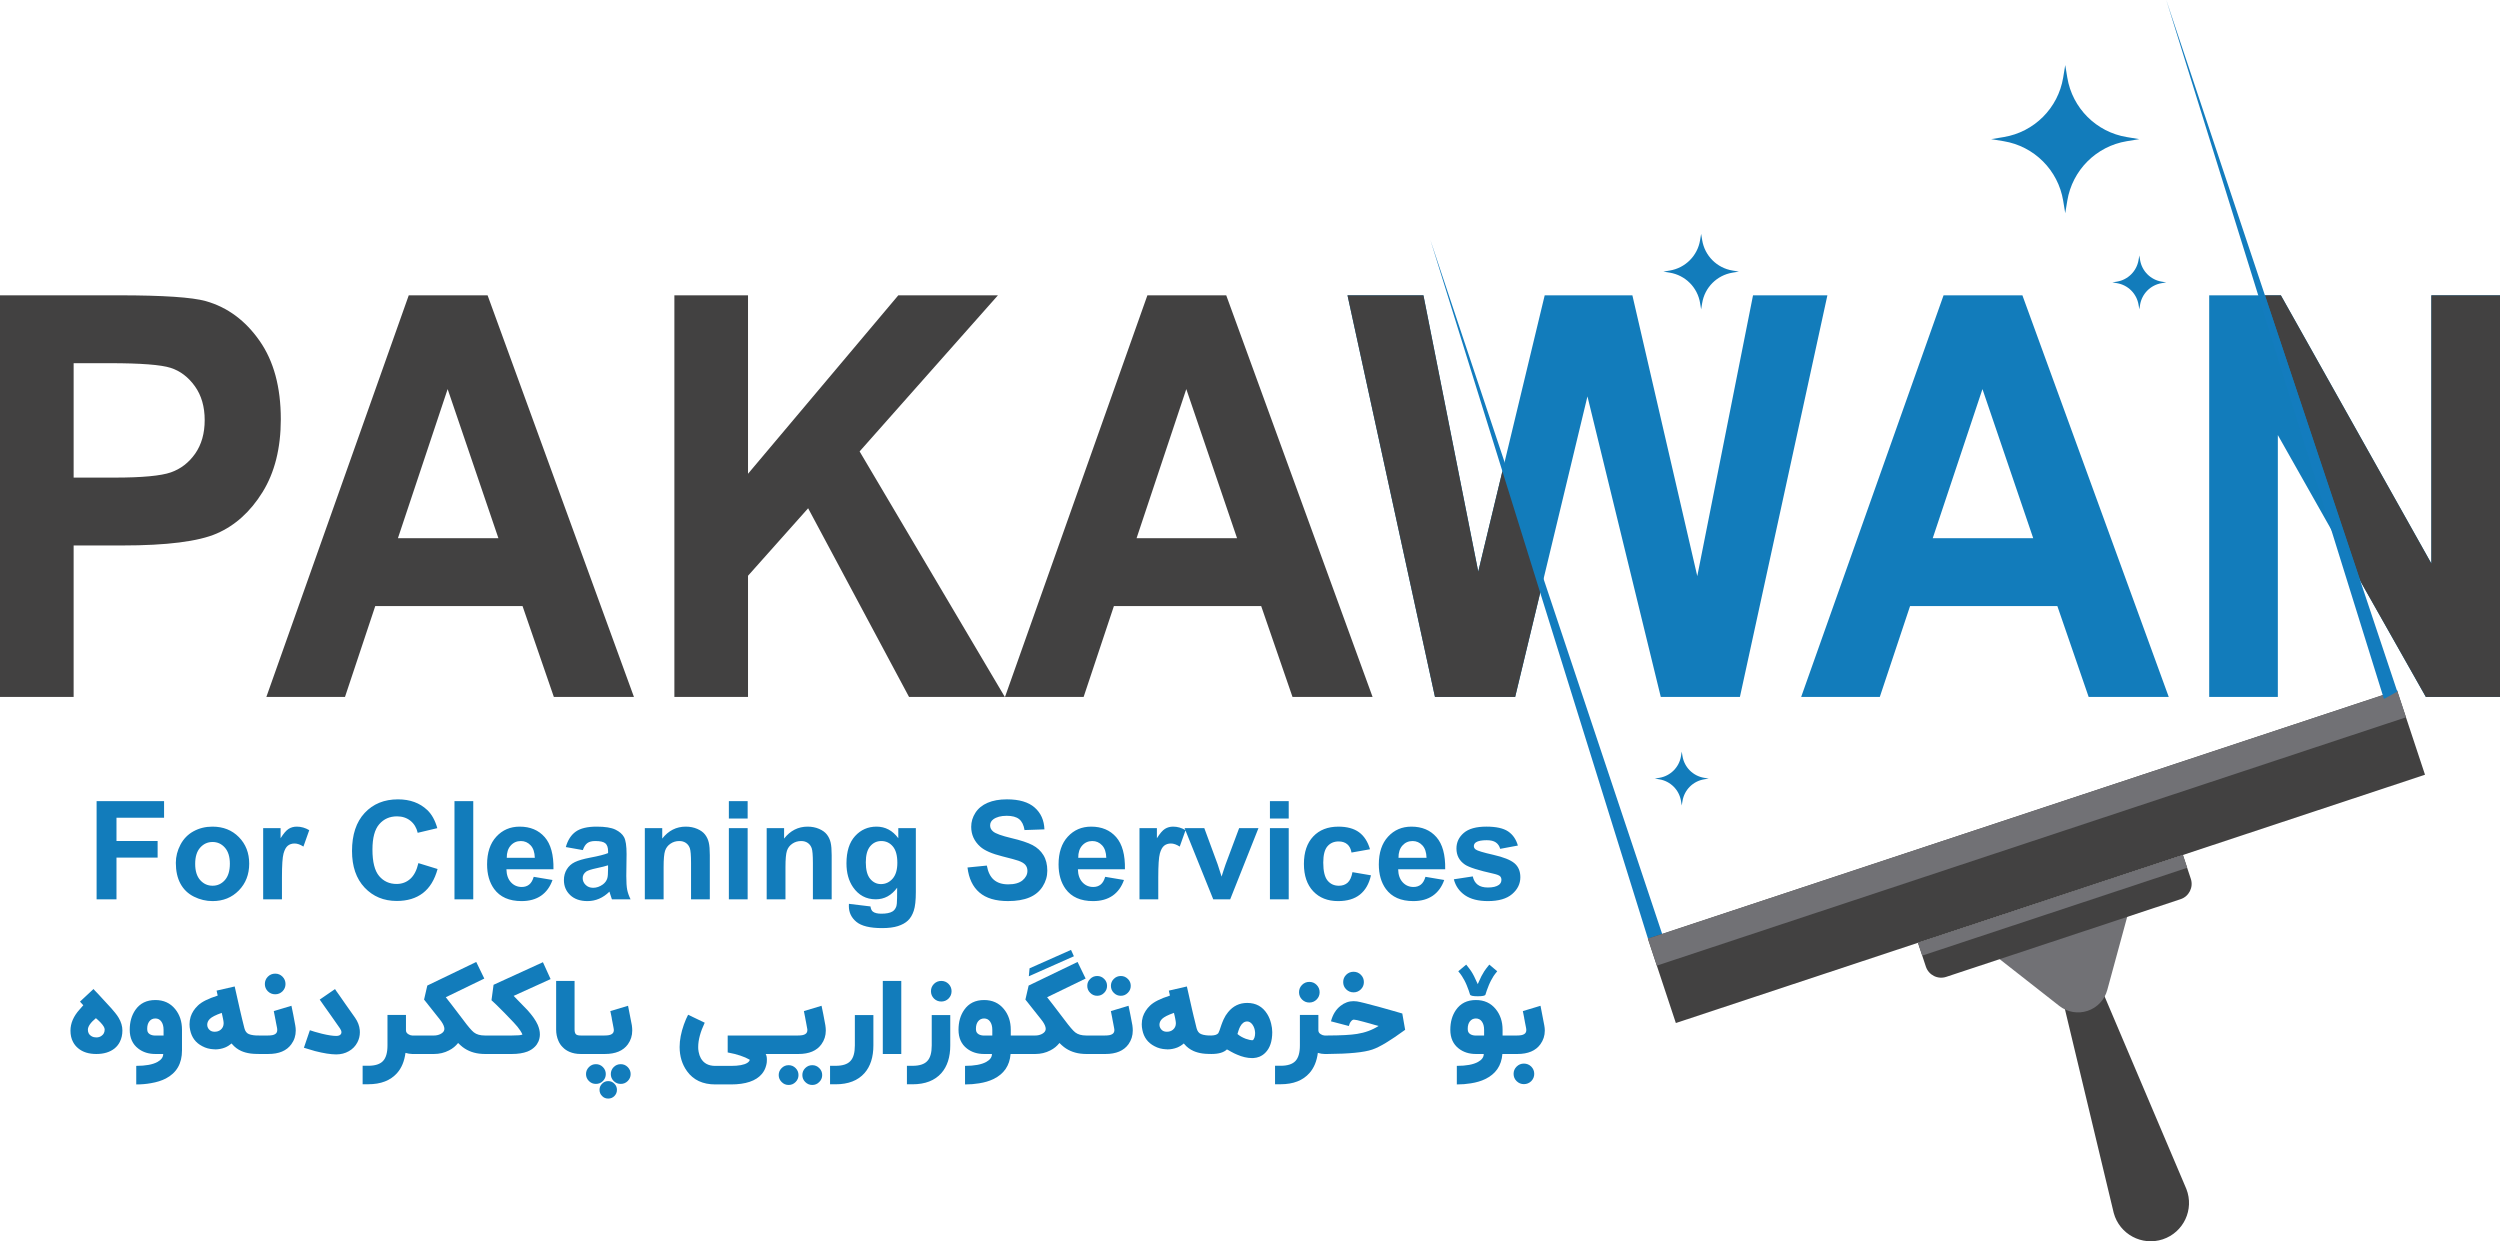 <?xml version="1.0" encoding="UTF-8"?>
<svg id="Layer_1" data-name="Layer 1" xmlns="http://www.w3.org/2000/svg" viewBox="0 0 518.046 257.216">
  <defs>
    <style>
      .cls-1 {
        fill: #717175;
      }

      .cls-2 {
        fill: #137cbe;
      }

      .cls-3 {
        fill: #424141;
      }

      .cls-4 {
        fill: #127cbb;
      }
    </style>
  </defs>
  <path class="cls-4" d="M440.711,28.405c-6.327-1.042-11.287-6.001-12.329-12.329l-.427-2.594-.427,2.594c-1.042,6.328-6.003,11.287-12.329,12.329l-2.594.427,2.594.427c6.326,1.042,11.287,6.001,12.329,12.329l.427,2.594.427-2.594c1.043-6.328,6.002-11.287,12.329-12.329l2.594-.427-2.594-.427Z"/>
  <path class="cls-4" d="M447.947,58.362c-2.303-.379-4.107-2.183-4.486-4.487l-.155-.945-.156.945c-.38,2.303-2.184,4.107-4.487,4.487l-.943.155.943.157c2.303.38,4.107,2.184,4.487,4.486l.156.943.155-.943c.379-2.303,2.183-4.107,4.486-4.486l.943-.157-.943-.155Z"/>
  <path class="cls-4" d="M353.131,161.179c-2.303-.38-4.107-2.183-4.487-4.486l-.156-.945-.155.945c-.379,2.303-2.183,4.107-4.486,4.486l-.943.155.943.156c2.303.379,4.107,2.183,4.486,4.486l.155.943.156-.943c.38-2.303,2.183-4.107,4.487-4.486l.943-.156-.943-.155Z"/>
  <path class="cls-4" d="M359.008,56.062c-3.224-.531-5.752-3.058-6.283-6.283l-.219-1.323-.218,1.323c-.531,3.224-3.059,5.752-6.283,6.283l-1.323.219,1.323.217c3.224.531,5.752,3.059,6.283,6.284l.218,1.321.219-1.321c.531-3.226,3.058-5.753,6.283-6.284l1.321-.217-1.321-.219Z"/>
  <polygon class="cls-2" points="344.533 193.839 296.386 49.687 341.493 194.526 344.533 193.839"/>
  <path class="cls-3" d="M427.539,207.664l4.58.499,3.375-3.134,17.559,41.347c1.665,4.237-.569,9.004-4.891,10.435-4.321,1.433-8.959-1.056-10.155-5.448l-10.467-43.699Z"/>
  <rect class="cls-3" x="340.219" y="168.312" width="163.542" height="18.415" transform="translate(-34.421 141.779) rotate(-18.337)"/>
  <path class="cls-1" d="M426.231,190.317l15.908-5.272-5.479,20.119c-.553,2.029-2.084,3.646-4.08,4.307-1.995.662-4.189.279-5.845-1.017l-16.411-12.865,15.908-5.271Z"/>
  <rect class="cls-1" x="338.249" y="168.63" width="163.542" height="5.889" transform="translate(-32.651 140.857) rotate(-18.338)"/>
  <path class="cls-3" d="M403.295,202.423l48.565-16.097c1.75-.579,2.698-2.469,2.119-4.219l-1.64-4.946-54.902,18.197,1.64,4.946c.579,1.75,2.469,2.7,4.218,2.119"/>
  <rect class="cls-1" x="396.409" y="186.188" width="57.839" height="2.81" transform="translate(-37.421 143.341) rotate(-18.338)"/>
  <path class="cls-4" d="M317.302,221.015c-.42-.41-.93-.62-1.53-.62-.58,0-1.08.21-1.5.62-.42.42-.63.92-.63,1.51s.21,1.09.63,1.51c.42.41.92.62,1.5.62.6,0,1.11-.21,1.53-.62.41-.42.62-.92.62-1.51s-.21-1.09-.62-1.51ZM308.612,199.885c-.49.59-.83,1.05-1.04,1.37-.2.32-.4.66-.59,1.02-.19.36-.36.73-.52,1.11-.12.29-.21.47-.24.55-.05-.08-.13-.26-.26-.55-.16-.38-.33-.75-.52-1.11-.18-.36-.38-.7-.58-1.01-.21-.32-.55-.78-1.04-1.38l-1.64,1.38c.34.41.6.75.76,1.01.17.27.34.56.51.87.17.31.32.65.47,1,.15.36.3.73.43,1.12.11.3.2.57.26.81.07.25.6.37,1.6.37s1.54-.12,1.6-.34c.06-.23.15-.51.27-.84.14-.39.28-.76.43-1.12.15-.35.3-.69.47-1,.16-.31.33-.6.5-.87.17-.26.43-.6.77-1.01l-1.64-1.38ZM281.992,201.985c-.42-.41-.92-.62-1.51-.62s-1.1.21-1.52.62c-.42.42-.63.92-.63,1.52,0,.59.21,1.1.63,1.51.42.41.93.62,1.52.62s1.09-.21,1.51-.62c.42-.41.63-.92.63-1.51,0-.6-.21-1.1-.63-1.52ZM272.832,204.095c-.41-.42-.92-.63-1.52-.63-.59,0-1.09.21-1.51.63-.41.42-.62.92-.62,1.52,0,.58.21,1.09.62,1.5.42.42.92.63,1.51.63.6,0,1.11-.21,1.52-.63.41-.41.62-.92.62-1.5,0-.6-.21-1.1-.62-1.52ZM250.432,218.395v.01h.59c-.21,0-.4,0-.59-.01ZM233.702,202.845c-.4-.4-.88-.6-1.44-.6-.57,0-1.06.2-1.46.6-.4.39-.6.87-.6,1.44s.2,1.05.6,1.45c.4.41.89.61,1.46.61.56,0,1.04-.2,1.44-.61.41-.4.61-.88.61-1.45s-.2-1.05-.61-1.44ZM228.802,202.845c-.4-.4-.88-.6-1.45-.6-.56,0-1.04.2-1.44.6-.41.39-.61.87-.61,1.44s.2,1.05.61,1.45c.4.41.88.61,1.44.61.57,0,1.05-.2,1.45-.61.4-.4.6-.88.6-1.45s-.2-1.05-.6-1.44ZM224.502,218.385v.02h.59c-.2,0-.4-.01-.59-.02ZM221.932,196.835l-8.59,3.82-.15,1.65,9.34-4.15-.6-1.32ZM196.562,203.885c-.41-.41-.92-.62-1.51-.62-.6,0-1.1.21-1.52.62-.41.42-.62.92-.62,1.51,0,.6.21,1.1.62,1.52.42.41.92.62,1.52.62.59,0,1.1-.21,1.51-.62.41-.42.62-.92.62-1.52,0-.59-.21-1.09-.62-1.51ZM193.072,210.335v6.29c0,1.52-.3,2.6-.93,3.25-.6.65-1.62.98-3.06.98h-1.15v3.83h1.15c2.63,0,4.63-.78,5.99-2.32,1.22-1.39,1.84-3.31,1.84-5.74v-6.29h-3.84ZM182.932,203.265v15.14h3.83v-15.14h-3.83ZM177.142,210.335v6.29c0,1.52-.3,2.6-.93,3.25-.6.65-1.62.98-3.06.98h-1.15v3.83h1.15c2.63,0,4.63-.78,5.99-2.32,1.22-1.39,1.84-3.31,1.84-5.74v-6.29h-3.84ZM169.762,221.325c-.4-.4-.88-.6-1.44-.6-.57,0-1.05.2-1.46.6-.4.4-.6.88-.6,1.45,0,.56.2,1.04.6,1.44.41.41.89.61,1.46.61.56,0,1.04-.2,1.44-.61.41-.4.61-.88.61-1.44,0-.57-.2-1.05-.61-1.45ZM164.862,221.325c-.4-.4-.88-.6-1.45-.6-.56,0-1.04.2-1.44.6s-.61.88-.61,1.45c0,.56.21,1.04.61,1.44.4.41.88.61,1.44.61.57,0,1.05-.2,1.45-.61.4-.4.6-.88.6-1.44,0-.57-.2-1.05-.6-1.45ZM127.312,224.565c-.35-.36-.78-.54-1.28-.54s-.93.18-1.27.54c-.35.35-.53.77-.53,1.27,0,.51.18.93.53,1.28.34.36.77.53,1.27.53s.93-.17,1.28-.53c.35-.35.53-.77.53-1.28,0-.5-.18-.92-.53-1.27ZM130.072,221.115c-.4-.4-.88-.6-1.44-.6-.57,0-1.05.2-1.46.6-.4.41-.6.89-.6,1.45,0,.57.2,1.05.6,1.45.41.4.89.59,1.46.59.56,0,1.04-.19,1.44-.59.4-.4.61-.88.61-1.45,0-.56-.21-1.04-.61-1.45ZM124.932,221.115c-.4-.4-.88-.6-1.45-.6-.56,0-1.04.2-1.44.6-.4.41-.61.89-.61,1.45,0,.57.21,1.05.61,1.45.4.4.88.59,1.44.59.57,0,1.05-.19,1.45-.59.4-.4.6-.88.6-1.45,0-.56-.2-1.04-.6-1.45ZM99.892,218.385v.02h.59c-.2,0-.4-.01-.59-.02ZM74.552,213.445c-.08-.88-.4-1.72-.96-2.53-.72-1.02-1.38-1.96-1.99-2.82-.47-.67-.89-1.28-1.27-1.83-.15-.2-.29-.4-.42-.59-.05-.07-.1-.15-.16-.22-.03-.06-.08-.12-.12-.18l-.21-.32-3.17,2.18s.31.45.93,1.33c.41.56.83,1.18,1.3,1.83.6.86,1.26,1.8,1.98,2.83.19.28.29.54.29.76,0,.13-.03.24-.08.35-.16.29-.49.43-1,.43-.7,0-1.7-.15-2.98-.46-.48-.12-.96-.25-1.44-.39-.4-.12-.75-.23-1.04-.33l-1.24,3.64h.03l.04.01c.03.01.08.02.14.04.15.06.31.11.49.15.54.18,1.08.34,1.61.48,1.8.46,3.27.69,4.39.69.97,0,1.85-.22,2.62-.67.77-.43,1.36-1.04,1.77-1.83.34-.65.51-1.35.51-2.08,0-.15-.01-.31-.02-.47ZM58.542,202.385c-.42-.42-.92-.63-1.51-.63-.6,0-1.11.21-1.53.63-.41.42-.62.93-.62,1.52s.21,1.09.62,1.51c.42.41.93.62,1.53.62.59,0,1.09-.21,1.51-.62.41-.42.62-.92.62-1.51s-.21-1.1-.62-1.52ZM53.112,218.395v.01h.59c-.2,0-.4,0-.59-.01ZM36.302,209.105c-1.02-1.26-2.4-1.88-4.11-1.88-1.81,0-3.19.68-4.14,2.05-.78,1.13-1.17,2.49-1.17,4.11,0,1.7.59,3,1.77,3.9.96.75,2.14,1.12,3.54,1.12h1.63c0,.66-.4,1.21-1.19,1.65-.98.54-2.45.81-4.4.81v3.85c1.1,0,2.11-.09,3.04-.26,1.19-.2,2.22-.52,3.09-.97,2.24-1.17,3.35-3.11,3.35-5.82v-4.28c0-1.71-.47-3.13-1.41-4.28ZM33.892,214.585h-1.7c-.46,0-.84-.09-1.14-.27-.35-.21-.53-.52-.54-.93-.01-.08-.01-.16-.01-.23,0-.61.14-1.1.42-1.48.31-.42.73-.63,1.27-.63.52,0,.93.21,1.23.63.31.42.47.99.47,1.71v1.2ZM24.592,210.915c-.2-.34-.44-.69-.74-1.05-.2-.25-.45-.55-.76-.9-1-1.1-1.91-2.09-2.75-2.99-.27-.28-.51-.54-.73-.76-.07-.08-.13-.15-.18-.21-.02-.02-.03-.04-.05-.05l-.01-.01-2.8,2.61.69.75-.76.87c-1.27,1.4-1.9,2.87-1.9,4.4,0,.88.17,1.66.53,2.33.26.51.62.95,1.07,1.32.94.79,2.19,1.18,3.76,1.18s2.83-.39,3.79-1.16c.46-.38.82-.83,1.08-1.35.35-.69.53-1.48.53-2.36,0-.87-.25-1.75-.77-2.62ZM21.062,214.625c-.31.24-.68.35-1.1.35-.17,0-.34-.02-.53-.06-.21-.06-.4-.14-.56-.25-.44-.28-.66-.72-.66-1.29,0-.68.56-1.48,1.66-2.39.3.25.61.53.91.84.61.64.91,1.13.91,1.49,0,.58-.21,1.02-.63,1.31Z"/>
  <path class="cls-4" d="M61.182,212.465c-.29-1.61-.55-2.96-.79-4.05l-3.66,1.1c.06.28.15.74.27,1.37l.04.23.05.22c.02.18.05.35.09.51.07.4.15.81.24,1.21.02.14.03.26.03.38,0,.39-.15.68-.44.85-.29.2-.79.29-1.48.29h-1.83c-.47,0-.85-.01-1.13-.05-.41-.05-.75-.13-1.02-.25-.44-.18-.75-.59-.91-1.22-.15-.56-.31-1.19-.47-1.89l-.11-.47-.11-.47c-.1-.42-.18-.75-.24-1.02-.28-1.25-.64-2.85-1.08-4.79l-3.75.86.23,1.03c-1.95.62-3.32,1.3-4.1,2.06-.72.68-1.23,1.47-1.51,2.34-.15.51-.23,1.02-.23,1.54,0,.4.04.8.13,1.2.31,1.52,1.14,2.64,2.5,3.34.73.4,1.53.61,2.42.65h.13l.12.02c.72,0,1.41-.13,2.06-.39.5-.21.95-.49,1.36-.84l.13.16c.5.59,1.12,1.06,1.87,1.4.56.25,1.19.42,1.89.52.36.05.77.08,1.23.09.19.01.39.01.59.01h1.91c2.2,0,3.78-.67,4.75-2.01.62-.84.92-1.79.92-2.85,0-.34-.03-.7-.1-1.08ZM46.342,212.045c0,.55-.21,1.01-.63,1.35-.34.27-.75.4-1.23.4-.38,0-.68-.09-.92-.26-.39-.29-.6-.67-.62-1.13v-.08c0-.43.18-.83.55-1.2.4-.39,1.22-.81,2.46-1.24l.07.31.07.31c.05.25.09.42.11.53.09.39.13.71.14.94v.07Z"/>
  <path class="cls-4" d="M111.442,212.395c.28.67.43,1.31.43,1.92v.1c-.01.49-.11.95-.29,1.38-.18.41-.42.78-.74,1.1-.41.42-.93.76-1.56,1.01-.88.33-1.94.5-3.2.5h-5.6c-.2,0-.4-.01-.59-.02-1.58-.09-2.92-.57-4.03-1.42-.28-.22-.59-.5-.94-.84-.49.63-1.11,1.15-1.89,1.54-.94.49-1.98.74-3.1.74h-4.52c-.44-.01-.9-.09-1.39-.23-.23,1.73-.8,3.12-1.73,4.17-1.37,1.55-3.36,2.33-5.99,2.33h-1.16v-3.83h1.16c1.43,0,2.45-.33,3.06-.98.62-.65.93-1.73.93-3.24v-6.31h3.83v3.19c0,.34.17.61.51.81.25.16.52.25.78.26h4.52c.45,0,.87-.09,1.27-.27.39-.19.66-.42.78-.68.06-.13.1-.27.1-.43,0-.4-.2-.9-.6-1.49l-.4-.53c-.52-.65-1.2-1.51-2.04-2.57-.31-.39-.58-.74-.83-1.05-.22-.27-.33-.42-.34-.42l.67-2.91,10.14-4.89,1.67,3.44-7.98,3.87c.39.47,1.59,2.03,3.6,4.68,1.01,1.37,1.76,2.24,2.22,2.6.56.44,1.32.65,2.29.65h5.6c1.21,0,1.94-.06,2.17-.2-.01-.07-.06-.17-.13-.3-.07-.15-.17-.32-.31-.52-.33-.51-.78-1.06-1.35-1.66-1.36-1.44-2.54-2.65-3.53-3.61-.17-.16-.33-.32-.49-.46-.12-.11-.23-.22-.34-.32-.04-.03-.08-.07-.11-.1l-.09-.09-.04-.01-.01-.02-.01-.02.43-3.2,10.23-4.68,1.59,3.5-7.66,3.48c.67.66,1.61,1.63,2.83,2.91,1.02,1.12,1.75,2.15,2.18,3.12Z"/>
  <path class="cls-4" d="M131.012,213.545c0,1.06-.3,2.01-.9,2.85-.97,1.34-2.56,2.01-4.76,2.01h-5.03c-.87,0-1.64-.15-2.33-.45-.52-.23-.98-.53-1.36-.93-.4-.38-.71-.84-.93-1.37-.3-.69-.46-1.46-.46-2.32v-10.07h3.82v10.07c0,.48.1.8.28.98.17.17.49.26.98.26h4.95c.7,0,1.2-.09,1.49-.29.29-.17.44-.46.44-.85,0-.12-.02-.24-.05-.38-.08-.4-.15-.81-.23-1.21-.03-.16-.06-.33-.1-.51l-.04-.22-.03-.23c-.12-.63-.21-1.09-.28-1.37l3.67-1.1c.23,1.09.49,2.44.79,4.05.05.38.08.74.08,1.08Z"/>
  <path class="cls-4" d="M171.122,213.545c0,1.06-.3,2.01-.91,2.85-.96,1.34-2.55,2.01-4.75,2.01h-6.8c.17.28.25.66.25,1.16,0,.18-.01.36-.02.54-.03.25-.07.49-.14.72-.17.65-.46,1.22-.89,1.73-1.22,1.44-3.36,2.16-6.4,2.16h-3.23c-2.59,0-4.55-.91-5.86-2.73-1.02-1.41-1.54-3.09-1.54-5.04,0-1.44.3-2.98.88-4.63.3-.83.59-1.51.88-2.04l3.44,1.65c-.9,1.9-1.35,3.58-1.35,5.02,0,.14,0,.29.01.45.02.19.05.38.08.57.09.49.24.92.45,1.31.6,1.07,1.6,1.6,3.01,1.6h3.23c1.61,0,2.75-.21,3.4-.63.32-.22.49-.44.5-.65-1.11-.64-2.63-1.15-4.57-1.51v-3.51h14.58c.7,0,1.2-.09,1.49-.29.3-.17.44-.46.44-.85,0-.12-.01-.24-.05-.38-.07-.4-.15-.81-.22-1.21-.04-.16-.07-.33-.1-.51l-.04-.22-.04-.23c-.12-.63-.21-1.09-.27-1.37l3.66-1.1c.24,1.09.5,2.44.79,4.05.06.38.09.74.09,1.08Z"/>
  <path class="cls-4" d="M234.652,212.465c-.3-1.61-.56-2.96-.8-4.05l-3.66,1.1c.06.28.16.74.27,1.37l.04.23.04.22c.03.18.06.35.1.51.08.4.15.81.23,1.21.03.14.05.26.05.38,0,.39-.15.68-.44.85-.3.2-.79.29-1.5.29h-3.89c-.97,0-1.73-.21-2.29-.65-.46-.36-1.2-1.23-2.22-2.6-2.01-2.65-3.21-4.21-3.6-4.68l7.98-3.87-1.67-3.44-10.14,4.89-.67,2.91c.01,0,.12.15.34.42.25.31.52.66.83,1.05.84,1.06,1.52,1.92,2.04,2.57l.4.53c.4.59.6,1.09.6,1.49,0,.16-.04.3-.1.43-.12.26-.39.49-.78.68-.4.18-.82.27-1.27.27h-4.52v.01h-.57v-1.2c0-1.71-.48-3.13-1.42-4.28-1.02-1.26-2.39-1.88-4.11-1.88-1.81,0-3.18.68-4.13,2.05-.78,1.13-1.17,2.49-1.17,4.11,0,1.7.59,3,1.76,3.9.97.75,2.15,1.12,3.54,1.12h1.63c0,.66-.39,1.21-1.19,1.65-.98.54-2.44.81-4.39.81v3.85c1.04,0,2.01-.08,2.91-.23,1.14-.18,2.13-.47,2.97-.88,2.18-1.05,3.37-2.78,3.56-5.2h5.13c1.12,0,2.16-.25,3.1-.74.78-.39,1.4-.91,1.89-1.54.35.34.66.62.94.84,1.11.85,2.45,1.33,4.03,1.42.19.01.39.02.59.02h3.98c2.2,0,3.79-.67,4.76-2.01.6-.84.9-1.79.9-2.85,0-.34-.03-.7-.08-1.08ZM205.622,214.585h-1.7c-.45,0-.83-.09-1.13-.27-.35-.21-.54-.52-.55-.93-.01-.08-.01-.16-.01-.23,0-.61.14-1.1.42-1.48.32-.42.74-.63,1.27-.63.52,0,.93.21,1.23.63.31.42.47.99.47,1.71v1.2Z"/>
  <path class="cls-4" d="M263.392,212.075c-.18-.73-.45-1.4-.82-1.98-.95-1.52-2.33-2.27-4.13-2.27-1.6,0-2.92.63-3.96,1.91-.36.43-.67.93-.93,1.5-.11.21-.2.43-.27.64-.05.09-.08.17-.09.25-.03.07-.06.14-.08.2-.33,1.02-.54,1.61-.65,1.76-.24.31-.72.47-1.44.49h-.12c-.42,0-.75-.01-1.01-.05-.42-.05-.75-.13-1.02-.25-.45-.18-.75-.59-.92-1.22-.15-.56-.3-1.19-.46-1.89l-.12-.47-.11-.47c-.09-.42-.17-.75-.24-1.02-.27-1.25-.63-2.85-1.08-4.79l-3.74.86.23,1.03c-1.95.62-3.32,1.3-4.11,2.06-.72.68-1.22,1.47-1.51,2.34-.15.51-.22,1.02-.22,1.54,0,.4.04.8.13,1.2.3,1.52,1.14,2.64,2.49,3.34.73.4,1.54.61,2.43.65h.12l.13.02c.72,0,1.4-.13,2.06-.39.5-.21.95-.49,1.35-.84l.14.16c.49.59,1.12,1.06,1.87,1.4.56.25,1.19.42,1.89.52.36.05.77.08,1.23.09.19.01.38.01.59.01h.03c1.49,0,2.56-.32,3.19-.95.09.03.21.1.39.21l.24.14.25.14c.43.24.83.44,1.21.59,1.09.48,2.13.72,3.11.72.13,0,.24,0,.32-.01.4-.02.79-.11,1.19-.26.48-.2.9-.48,1.25-.84.95-.95,1.43-2.37,1.43-4.26,0-.57-.08-1.17-.24-1.81ZM243.662,212.045c0,.55-.21,1.01-.63,1.35-.34.27-.75.4-1.23.4-.38,0-.69-.09-.93-.26-.38-.29-.59-.67-.61-1.13v-.08c0-.43.18-.83.55-1.2.4-.39,1.22-.81,2.46-1.24l.06.31.08.31c.05.25.09.42.11.53.08.39.13.71.14.94v.07ZM259.932,215.055c-.13.33-.26.5-.4.5-.34,0-.81-.1-1.39-.3-.69-.26-1.26-.59-1.71-.98l.03-.15.06-.18c.04-.15.09-.27.12-.39.11-.34.23-.63.36-.86.38-.69.86-1.03,1.44-1.03.41,0,.78.22,1.1.66.31.44.49.96.53,1.56.01.09.01.17.01.25,0,.33-.05.63-.15.92Z"/>
  <path class="cls-4" d="M291.172,213.395c-3.02,2.21-5.28,3.58-6.8,4.09-1.72.59-4.81.89-9.3.92h-.58c-.44,0-.92-.08-1.41-.23-.22,1.73-.8,3.12-1.73,4.17-1.36,1.55-3.36,2.33-5.98,2.33h-1.16v-3.83h1.16c1.43,0,2.45-.33,3.06-.98.62-.65.93-1.73.93-3.24v-6.31h3.83v3.19c0,.34.17.61.51.81.26.16.52.25.79.26h.58c2.8-.01,4.85-.12,6.13-.33,1.67-.26,3.16-.81,4.47-1.65l-.86-.23-.81-.24c-.67-.19-1.17-.33-1.51-.41-1.03-.29-1.68-.43-1.94-.43-.21,0-.41.12-.6.37-.2.23-.35.55-.45.95l-3.7-.97c.36-1.38,1.02-2.46,1.99-3.21.83-.65,1.72-.97,2.68-.97.23,0,.47.02.71.05.65.1,2.24.5,4.77,1.19.89.25,1.83.51,2.83.8.78.22,1.38.4,1.8.52l.59,3.38Z"/>
  <path class="cls-4" d="M320.002,212.465c-.29-1.61-.55-2.96-.78-4.05l-3.66,1.1c.06.28.15.74.27,1.37l.03.23.05.22c.03.18.06.35.09.51.07.4.16.81.24,1.21.02.14.04.26.04.38,0,.39-.15.68-.44.85-.3.2-.79.29-1.48.29h-2.43v.01h-.57v-1.2c0-1.71-.48-3.13-1.42-4.28-1.02-1.26-2.39-1.88-4.11-1.88-1.81,0-3.18.68-4.13,2.05-.78,1.13-1.17,2.49-1.17,4.11,0,1.7.59,3,1.76,3.9.97.75,2.15,1.12,3.54,1.12h1.63c0,.66-.39,1.21-1.19,1.65-.98.54-2.44.81-4.39.81v3.85c1.04,0,2.01-.08,2.91-.23,1.14-.18,2.13-.47,2.97-.88,2.18-1.05,3.37-2.78,3.56-5.2h3.11c2.2,0,3.79-.67,4.76-2.01.61-.84.92-1.79.92-2.85,0-.34-.04-.7-.11-1.08ZM307.532,214.585h-1.7c-.45,0-.83-.09-1.13-.27-.35-.21-.54-.52-.55-.93-.01-.08-.01-.16-.01-.23,0-.61.14-1.1.42-1.48.32-.42.74-.63,1.27-.63.52,0,.93.21,1.23.63.31.42.47.99.47,1.71v1.2Z"/>
  <path class="cls-4" d="M301.264,182.205l3.921-.597c.166.753.502,1.326,1.013,1.714.507.393,1.222.587,2.136.587,1.009,0,1.766-.184,2.278-.554.341-.261.511-.611.511-1.047,0-.293-.095-.54-.28-.734-.194-.185-.63-.36-1.302-.516-3.149-.696-5.143-1.331-5.986-1.904-1.17-.8-1.752-1.909-1.752-3.325,0-1.283.507-2.358,1.515-3.23,1.009-.871,2.572-1.307,4.689-1.307,2.017,0,3.519.332,4.499.99.98.663,1.657,1.639,2.027,2.932l-3.666.682c-.156-.578-.46-1.023-.9-1.331-.441-.308-1.07-.46-1.89-.46-1.032,0-1.771.142-2.221.431-.298.204-.445.469-.445.791,0,.28.128.516.388.711.355.26,1.572.625,3.656,1.099,2.084.473,3.538,1.051,4.362,1.738.82.691,1.227,1.662,1.227,2.903,0,1.35-.564,2.515-1.695,3.486-1.127.971-2.799,1.459-5.015,1.459-2.008,0-3.599-.407-4.774-1.217-1.17-.81-1.937-1.908-2.297-3.301h0ZM295.604,177.744c-.029-1.132-.318-1.994-.871-2.581-.554-.592-1.227-.885-2.022-.885-.848,0-1.549.312-2.103.933-.554.62-.824,1.468-.815,2.534h5.811ZM295.377,181.693l3.893.654c-.497,1.426-1.288,2.51-2.363,3.258-1.08.744-2.429,1.118-4.044,1.118-2.562,0-4.461-.838-5.688-2.515-.971-1.345-1.458-3.041-1.458-5.091,0-2.444.639-4.362,1.913-5.745,1.274-1.388,2.889-2.079,4.84-2.079,2.188,0,3.916.725,5.186,2.174,1.264,1.449,1.871,3.67,1.814,6.663h-9.746c.028,1.156.341,2.055.942,2.7.597.644,1.345.966,2.235.966.611,0,1.122-.166,1.534-.497.417-.331.729-.867.943-1.605ZM283.892,175.982l-3.836.682c-.128-.762-.421-1.336-.881-1.724-.459-.384-1.051-.578-1.78-.578-.971,0-1.748.336-2.325,1.009-.578.672-.867,1.795-.867,3.372,0,1.752.294,2.988.881,3.713.587.725,1.373,1.085,2.358,1.085.739,0,1.345-.213,1.814-.635.474-.421.805-1.146.999-2.179l3.836.654c-.398,1.762-1.16,3.092-2.287,3.992-1.127.9-2.638,1.35-4.537,1.35-2.15,0-3.869-.682-5.148-2.041-1.283-1.364-1.923-3.248-1.923-5.659,0-2.439.644-4.333,1.928-5.693,1.283-1.359,3.021-2.036,5.214-2.036,1.79,0,3.216.388,4.276,1.16,1.056.772,1.814,1.947,2.278,3.528ZM263.154,186.353v-14.747h3.893v14.747h-3.893ZM263.154,169.617v-3.609h3.893v3.609h-3.893ZM251.405,186.353l-5.943-14.747h4.092l2.775,7.525.805,2.515c.213-.639.351-1.061.403-1.264.133-.417.27-.834.421-1.25l2.813-7.525h4.006l-5.858,14.747h-3.514ZM240.015,186.353h-3.893v-14.747h3.609v2.093c.62-.99,1.179-1.638,1.677-1.946.497-.308,1.061-.46,1.69-.46.89,0,1.748.246,2.572.734l-1.208,3.4c-.658-.426-1.269-.639-1.833-.639-.549,0-1.013.152-1.392.45-.379.303-.677.843-.895,1.629-.218.786-.327,2.434-.327,4.939v4.546ZM229.242,177.744c-.029-1.132-.318-1.994-.871-2.581-.554-.592-1.227-.885-2.022-.885-.848,0-1.548.312-2.103.933-.554.62-.824,1.468-.815,2.534h5.811ZM229.014,181.693l3.893.654c-.497,1.426-1.288,2.51-2.363,3.258-1.08.744-2.43,1.118-4.045,1.118-2.562,0-4.461-.838-5.688-2.515-.971-1.345-1.458-3.041-1.458-5.091,0-2.444.639-4.362,1.913-5.745,1.274-1.388,2.889-2.079,4.84-2.079,2.188,0,3.916.725,5.186,2.174,1.264,1.449,1.871,3.67,1.814,6.663h-9.746c.028,1.156.341,2.055.942,2.7.597.644,1.345.966,2.235.966.611,0,1.122-.166,1.534-.497.417-.331.729-.867.943-1.605ZM200.485,179.761l4.006-.398c.241,1.34.725,2.32,1.459,2.95.734.63,1.724.943,2.969.943,1.317,0,2.311-.28,2.979-.838.668-.559,1.004-1.212,1.004-1.961,0-.483-.142-.89-.421-1.231-.28-.336-.772-.63-1.473-.876-.478-.17-1.567-.464-3.272-.89-2.193-.549-3.732-1.222-4.618-2.022-1.245-1.123-1.866-2.491-1.866-4.106,0-1.037.294-2.013.876-2.917.587-.905,1.43-1.591,2.534-2.065,1.104-.473,2.429-.71,3.992-.71,2.543,0,4.461.564,5.744,1.695,1.288,1.132,1.961,2.638,2.027,4.527l-4.12.142c-.175-1.051-.549-1.804-1.123-2.264-.573-.459-1.435-.691-2.581-.691-1.184,0-2.112.246-2.78.739-.431.318-.649.739-.649,1.269,0,.483.204.895.611,1.236.516.441,1.771.895,3.765,1.369,1.994.469,3.467.961,4.419,1.463.957.507,1.705,1.193,2.245,2.07.54.876.81,1.956.81,3.239,0,1.165-.322,2.259-.971,3.277-.649,1.018-1.563,1.776-2.747,2.268-1.184.497-2.662.744-4.428.744-2.572,0-4.546-.592-5.925-1.781-1.378-1.184-2.197-2.912-2.467-5.181ZM179.411,178.682c0,1.563.303,2.704.905,3.429.606.725,1.354,1.089,2.24,1.089.947,0,1.752-.374,2.406-1.118.658-.744.985-1.842.985-3.301,0-1.525-.312-2.657-.942-3.396-.625-.739-1.421-1.108-2.382-1.108-.933,0-1.7.364-2.306,1.089-.602.725-.905,1.828-.905,3.315ZM175.916,187.291l4.461.54c.076.526.246.886.511,1.084.374.28.957.421,1.752.421,1.018,0,1.781-.151,2.292-.459.341-.204.602-.53.777-.985.118-.322.18-.923.18-1.79l.019-2.155c-1.175,1.605-2.652,2.406-4.433,2.406-1.98,0-3.552-.838-4.707-2.51-.909-1.321-1.364-2.969-1.364-4.935,0-2.472.597-4.357,1.785-5.659,1.189-1.302,2.671-1.956,4.442-1.956,1.823,0,3.329.8,4.513,2.401v-2.089h3.637v13.222c0,1.738-.142,3.04-.431,3.898-.284.862-.687,1.534-1.208,2.027-.516.487-1.208.876-2.074,1.151-.867.28-1.961.417-3.282.417-2.5,0-4.272-.431-5.318-1.288-1.047-.862-1.568-1.946-1.568-3.268,0-.128.005-.289.014-.474ZM172.34,186.353h-3.893v-7.516c0-1.591-.085-2.619-.251-3.083-.171-.469-.441-.829-.82-1.089-.379-.261-.833-.388-1.364-.388-.682,0-1.293.184-1.833.554-.545.369-.914.862-1.113,1.468-.203.611-.303,1.738-.303,3.386v6.668h-3.893v-14.747h3.608v2.164c1.293-1.653,2.917-2.477,4.883-2.477.862,0,1.653.157,2.368.464.72.312,1.26.706,1.624,1.184.369.483.625,1.028.767,1.639.147.611.218,1.482.218,2.619v9.154ZM151.034,186.353v-14.747h3.893v14.747h-3.893ZM151.034,169.617v-3.609h3.893v3.609h-3.893ZM147.089,186.353h-3.893v-7.516c0-1.591-.085-2.619-.251-3.083-.171-.469-.441-.829-.82-1.089-.379-.261-.833-.388-1.364-.388-.682,0-1.293.184-1.833.554-.545.369-.914.862-1.113,1.468-.204.611-.303,1.738-.303,3.386v6.668h-3.893v-14.747h3.608v2.164c1.293-1.653,2.917-2.477,4.883-2.477.862,0,1.653.157,2.368.464.72.312,1.26.706,1.624,1.184.369.483.625,1.028.767,1.639.147.611.218,1.482.218,2.619v9.154ZM126.001,179.307c-.497.166-1.288.365-2.373.597-1.08.232-1.79.46-2.122.677-.506.365-.762.82-.762,1.373,0,.549.203,1.018.611,1.416.407.398.924.597,1.553.597.701,0,1.373-.232,2.013-.691.469-.355.781-.781.928-1.293.1-.332.151-.966.151-1.899v-.777ZM120.772,176.153l-3.523-.625c.398-1.44,1.085-2.505,2.055-3.197.971-.691,2.415-1.037,4.329-1.037,1.738,0,3.036.204,3.888.616.848.412,1.449.933,1.795,1.568.346.635.521,1.795.521,3.49l-.057,4.546c0,1.293.062,2.249.185,2.865.123.616.355,1.274.696,1.975h-3.865c-.1-.256-.227-.635-.374-1.137-.062-.232-.109-.384-.137-.454-.663.653-1.373,1.141-2.131,1.468-.758.327-1.563.492-2.42.492-1.51,0-2.704-.412-3.575-1.236-.871-.82-1.307-1.861-1.307-3.121,0-.829.199-1.572.597-2.226.398-.649.952-1.151,1.672-1.497.715-.346,1.748-.649,3.098-.909,1.818-.341,3.083-.663,3.784-.957v-.393c0-.758-.184-1.298-.554-1.624-.374-.322-1.075-.483-2.103-.483-.696,0-1.236.137-1.625.417-.393.275-.706.762-.947,1.458ZM110.822,177.744c-.029-1.132-.318-1.994-.871-2.581-.554-.592-1.227-.885-2.022-.885-.848,0-1.548.312-2.103.933-.554.62-.824,1.468-.815,2.534h5.811ZM110.595,181.693l3.893.654c-.497,1.426-1.288,2.51-2.363,3.258-1.08.744-2.43,1.118-4.045,1.118-2.562,0-4.461-.838-5.688-2.515-.971-1.345-1.458-3.041-1.458-5.091,0-2.444.639-4.362,1.913-5.745,1.274-1.388,2.889-2.079,4.84-2.079,2.188,0,3.916.725,5.186,2.174,1.264,1.449,1.871,3.67,1.814,6.663h-9.746c.028,1.156.341,2.055.942,2.7.597.644,1.345.966,2.235.966.611,0,1.122-.166,1.534-.497.417-.331.729-.867.943-1.605ZM94.176,186.353v-20.345h3.893v20.345h-3.893ZM86.698,178.852l3.978,1.222c-.611,2.24-1.629,3.902-3.05,4.992-1.421,1.085-3.22,1.629-5.404,1.629-2.704,0-4.925-.923-6.668-2.771-1.738-1.847-2.61-4.371-2.61-7.577,0-3.386.876-6.019,2.624-7.894,1.748-1.875,4.049-2.813,6.9-2.813,2.491,0,4.513.739,6.066,2.212.928.871,1.62,2.122,2.084,3.756l-4.063.966c-.242-1.051-.744-1.885-1.506-2.496-.767-.611-1.695-.914-2.785-.914-1.511,0-2.737.54-3.675,1.625-.943,1.08-1.411,2.832-1.411,5.256,0,2.567.464,4.4,1.387,5.489.928,1.094,2.131,1.639,3.614,1.639,1.094,0,2.036-.346,2.822-1.042.786-.696,1.354-1.786,1.695-3.277ZM58.426,186.353h-3.893v-14.747h3.609v2.093c.62-.99,1.179-1.638,1.676-1.946.497-.308,1.061-.46,1.691-.46.89,0,1.748.246,2.572.734l-1.208,3.4c-.658-.426-1.269-.639-1.833-.639-.549,0-1.013.152-1.392.45-.379.303-.677.843-.895,1.629-.218.786-.327,2.434-.327,4.939v4.546ZM40.444,179.008c0,1.463.346,2.586,1.037,3.362.696.781,1.549,1.169,2.567,1.169,1.013,0,1.866-.388,2.553-1.169.687-.777,1.032-1.909,1.032-3.391,0-1.444-.346-2.557-1.032-3.334-.687-.781-1.539-1.17-2.553-1.17-1.018,0-1.871.388-2.567,1.17-.691.777-1.037,1.899-1.037,3.362ZM36.437,178.8c0-1.298.317-2.553.956-3.765.639-1.217,1.544-2.141,2.714-2.78,1.17-.639,2.472-.962,3.917-.962,2.231,0,4.054.725,5.479,2.174,1.425,1.454,2.136,3.282,2.136,5.498,0,2.235-.72,4.087-2.155,5.555-1.44,1.468-3.249,2.202-5.432,2.202-1.35,0-2.638-.308-3.865-.919-1.222-.611-2.155-1.506-2.794-2.69-.639-1.179-.956-2.619-.956-4.314ZM20.018,186.353v-20.345h13.98v3.438h-9.86v4.83h8.524v3.438h-8.524v8.638h-4.12Z"/>
  <path class="cls-3" d="M256.339,111.52l-10.517-30.896-10.302,30.896h20.819ZM284.422,144.412h-16.595l-6.487-18.828h-30.517l-6.272,18.828h-16.294l29.505-83.216h16.336l30.324,83.216ZM139.744,144.412V61.196h15.259v36.978l31.143-36.978h20.646l-28.664,32.349,30.087,50.867h-19.849l-20.905-39.09-12.457,13.986v25.104h-15.259ZM103.278,111.52l-10.518-30.896-10.302,30.896h20.819ZM131.36,144.412h-16.595l-6.487-18.828h-30.517l-6.271,18.828h-16.294l29.504-83.216h16.337l30.324,83.216ZM15.259,75.259v23.709h8.513c5.69,0,9.591-.368,11.639-1.085,2.047-.717,3.728-2.015,5.043-3.893,1.315-1.898,1.961-4.204,1.961-6.935,0-2.77-.668-5.114-2.025-7.012-1.358-1.898-3.039-3.177-5.022-3.816-1.983-.639-6.186-.968-12.63-.968h-7.478ZM0,144.412V61.196h24.634c9.181,0,15.194.407,18.017,1.201,4.505,1.278,8.211,4.029,11.142,8.232,2.932,4.184,4.397,9.608,4.397,16.233,0,6.005-1.271,11.061-3.793,15.128-2.522,4.068-5.69,6.915-9.483,8.562-3.793,1.647-10.323,2.479-19.591,2.479h-10.065v31.38H0Z"/>
  <g>
    <path class="cls-4" d="M419.079,61.196h-16.337l-29.505,83.216h16.294l6.271-18.828h30.518l6.487,18.828h16.595l-30.324-83.216ZM400.5,111.52l10.302-30.896,10.517,30.896h-20.82Z"/>
    <polygon class="cls-4" points="363.259 61.196 351.707 119.385 338.259 61.196 320.09 61.196 306.319 118.455 294.961 61.196 279.228 61.196 297.353 144.412 313.97 144.412 328.948 82.136 344.143 144.412 360.544 144.412 378.669 61.196 363.259 61.196"/>
  </g>
  <polygon class="cls-3" points="297.353 144.412 279.228 61.196 294.961 61.196 306.319 118.455 311.323 97.649 319.162 122.822 313.97 144.412 297.353 144.412"/>
  <polygon class="cls-4" points="457.786 144.412 457.786 61.196 472.636 61.196 503.821 116.77 503.821 61.196 518.046 61.196 518.046 144.412 502.679 144.412 472.01 90.155 472.01 144.412 457.786 144.412"/>
  <polygon class="cls-3" points="489.117 120.418 469.333 61.196 472.636 61.196 503.821 116.77 503.821 61.196 518.046 61.196 518.046 144.412 502.679 144.412 489.117 120.418"/>
  <polygon class="cls-2" points="496.762 143.305 448.89 0 493.998 144.84 496.762 143.305"/>
</svg>